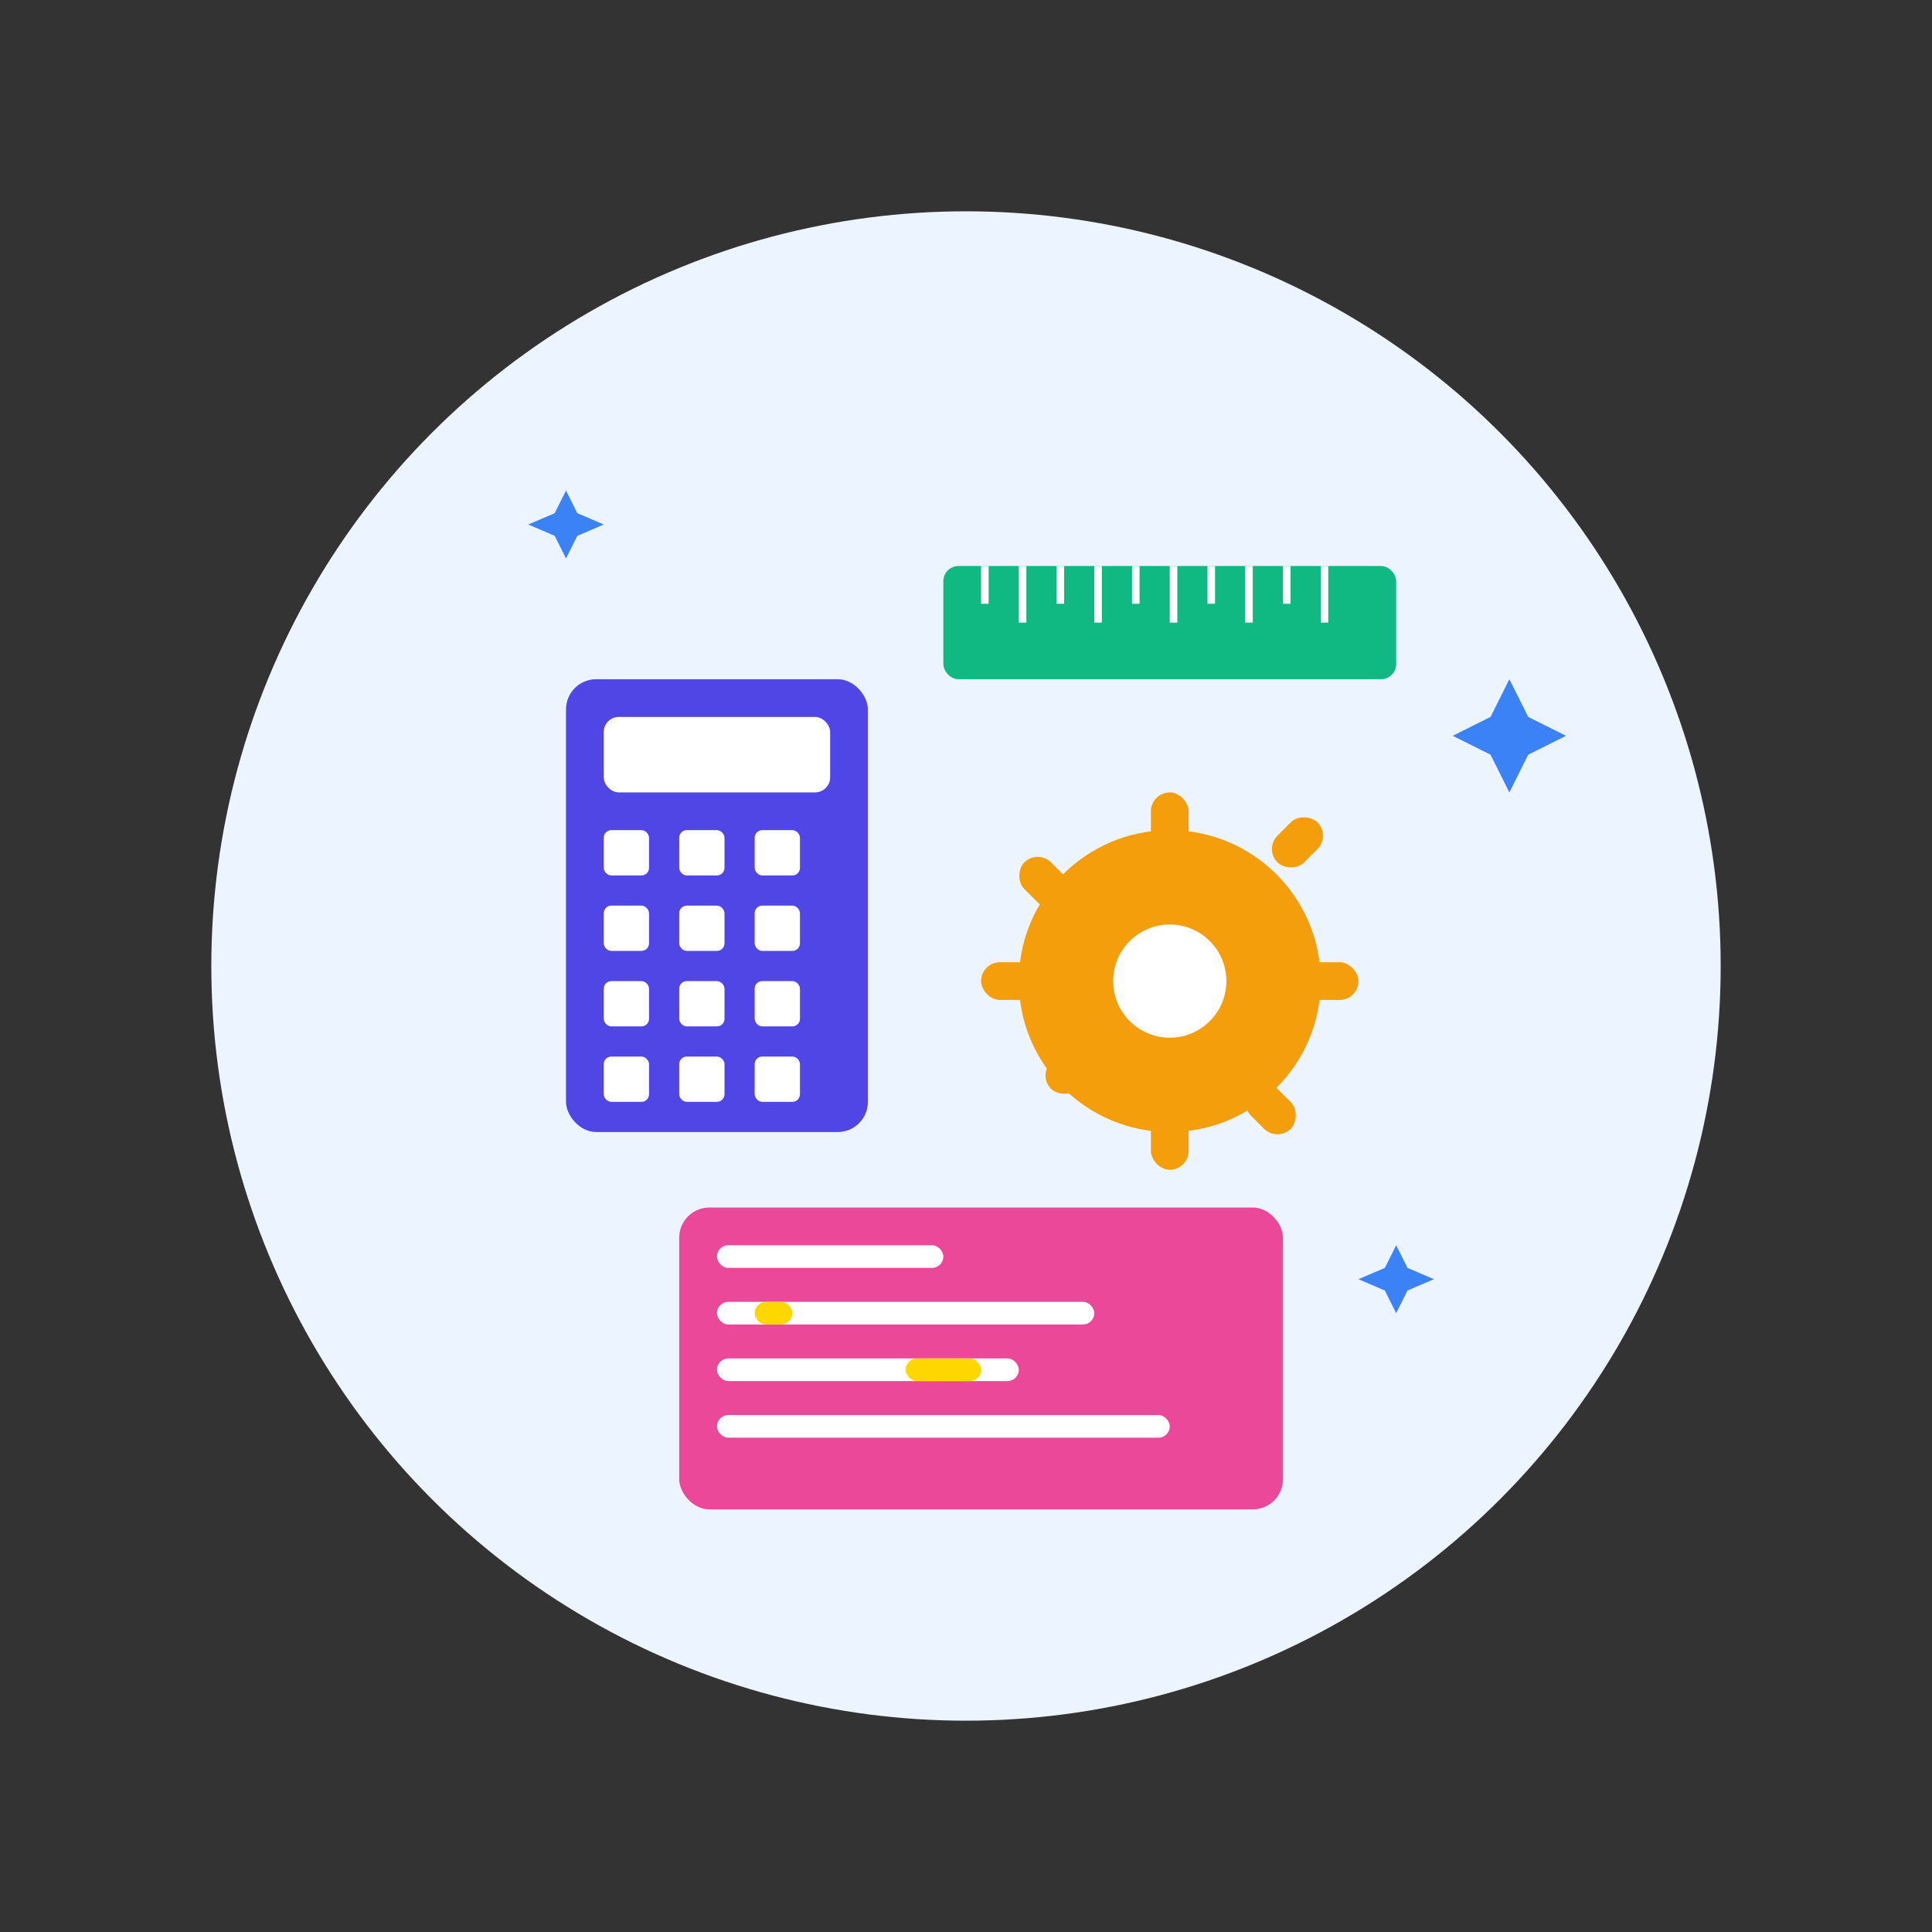 <svg xmlns="http://www.w3.org/2000/svg" width="512" height="512" fill="none"><rect width="100%" height="100%" fill="#333333" stroke="none"/><g clip-path="url(#a)"><circle cx="256" cy="256" r="200" fill="#EBF4FF"/><rect width="80" height="120" x="150" y="180" fill="#4F46E5" rx="8"/><rect width="60" height="20" x="160" y="190" fill="#FFF" rx="4"/><rect width="12" height="12" x="160" y="220" fill="#FFF" rx="2"/><rect width="12" height="12" x="180" y="220" fill="#FFF" rx="2"/><rect width="12" height="12" x="200" y="220" fill="#FFF" rx="2"/><rect width="12" height="12" x="160" y="240" fill="#FFF" rx="2"/><rect width="12" height="12" x="180" y="240" fill="#FFF" rx="2"/><rect width="12" height="12" x="200" y="240" fill="#FFF" rx="2"/><rect width="12" height="12" x="160" y="260" fill="#FFF" rx="2"/><rect width="12" height="12" x="180" y="260" fill="#FFF" rx="2"/><rect width="12" height="12" x="200" y="260" fill="#FFF" rx="2"/><rect width="12" height="12" x="160" y="280" fill="#FFF" rx="2"/><rect width="12" height="12" x="180" y="280" fill="#FFF" rx="2"/><rect width="12" height="12" x="200" y="280" fill="#FFF" rx="2"/><rect width="120" height="30" x="250" y="150" fill="#10B981" rx="4"/><path fill="#FFF" d="M260 150h2v10h-2zM270 150h2v15h-2zM280 150h2v10h-2zM290 150h2v15h-2zM300 150h2v10h-2zM310 150h2v15h-2zM320 150h2v10h-2zM330 150h2v15h-2zM340 150h2v10h-2zM350 150h2v15h-2z"/><circle cx="310" cy="260" r="40" fill="#F59E0B"/><circle cx="310" cy="260" r="15" fill="#FFF"/><rect width="10" height="20" x="305" y="210" fill="#F59E0B" rx="5"/><rect width="10" height="20" x="305" y="290" fill="#F59E0B" rx="5"/><rect width="20" height="10" x="260" y="255" fill="#F59E0B" rx="5"/><rect width="20" height="10" x="340" y="255" fill="#F59E0B" rx="5"/><rect width="15" height="10" x="275" y="225" fill="#F59E0B" rx="5" transform="rotate(45 275 225)"/><rect width="15" height="10" x="335" y="285" fill="#F59E0B" rx="5" transform="rotate(45 335 285)"/><rect width="15" height="10" x="275" y="285" fill="#F59E0B" rx="5" transform="rotate(-45 275 285)"/><rect width="15" height="10" x="335" y="225" fill="#F59E0B" rx="5" transform="rotate(-45 335 225)"/><rect width="160" height="80" x="180" y="320" fill="#EC4899" rx="8"/><rect width="60" height="6" x="190" y="330" fill="#FFF" rx="3"/><rect width="100" height="6" x="190" y="345" fill="#FFF" rx="3"/><rect width="80" height="6" x="190" y="360" fill="#FFF" rx="3"/><rect width="120" height="6" x="190" y="375" fill="#FFF" rx="3"/><rect width="10" height="6" x="200" y="345" fill="gold" rx="3"/><rect width="20" height="6" x="240" y="360" fill="gold" rx="3"/><path fill="#3B82F6" d="m400 180 5 10 10 5-10 5-5 10-5-10-10-5 10-5zM150 130l3 6 7 3-7 3-3 6-3-6-7-3 7-3zM370 330l3 6 7 3-7 3-3 6-3-6-7-3 7-3z"/></g><defs><clipPath id="a"><path fill="#fff" d="M0 0h512v512H0z"/></clipPath></defs></svg>